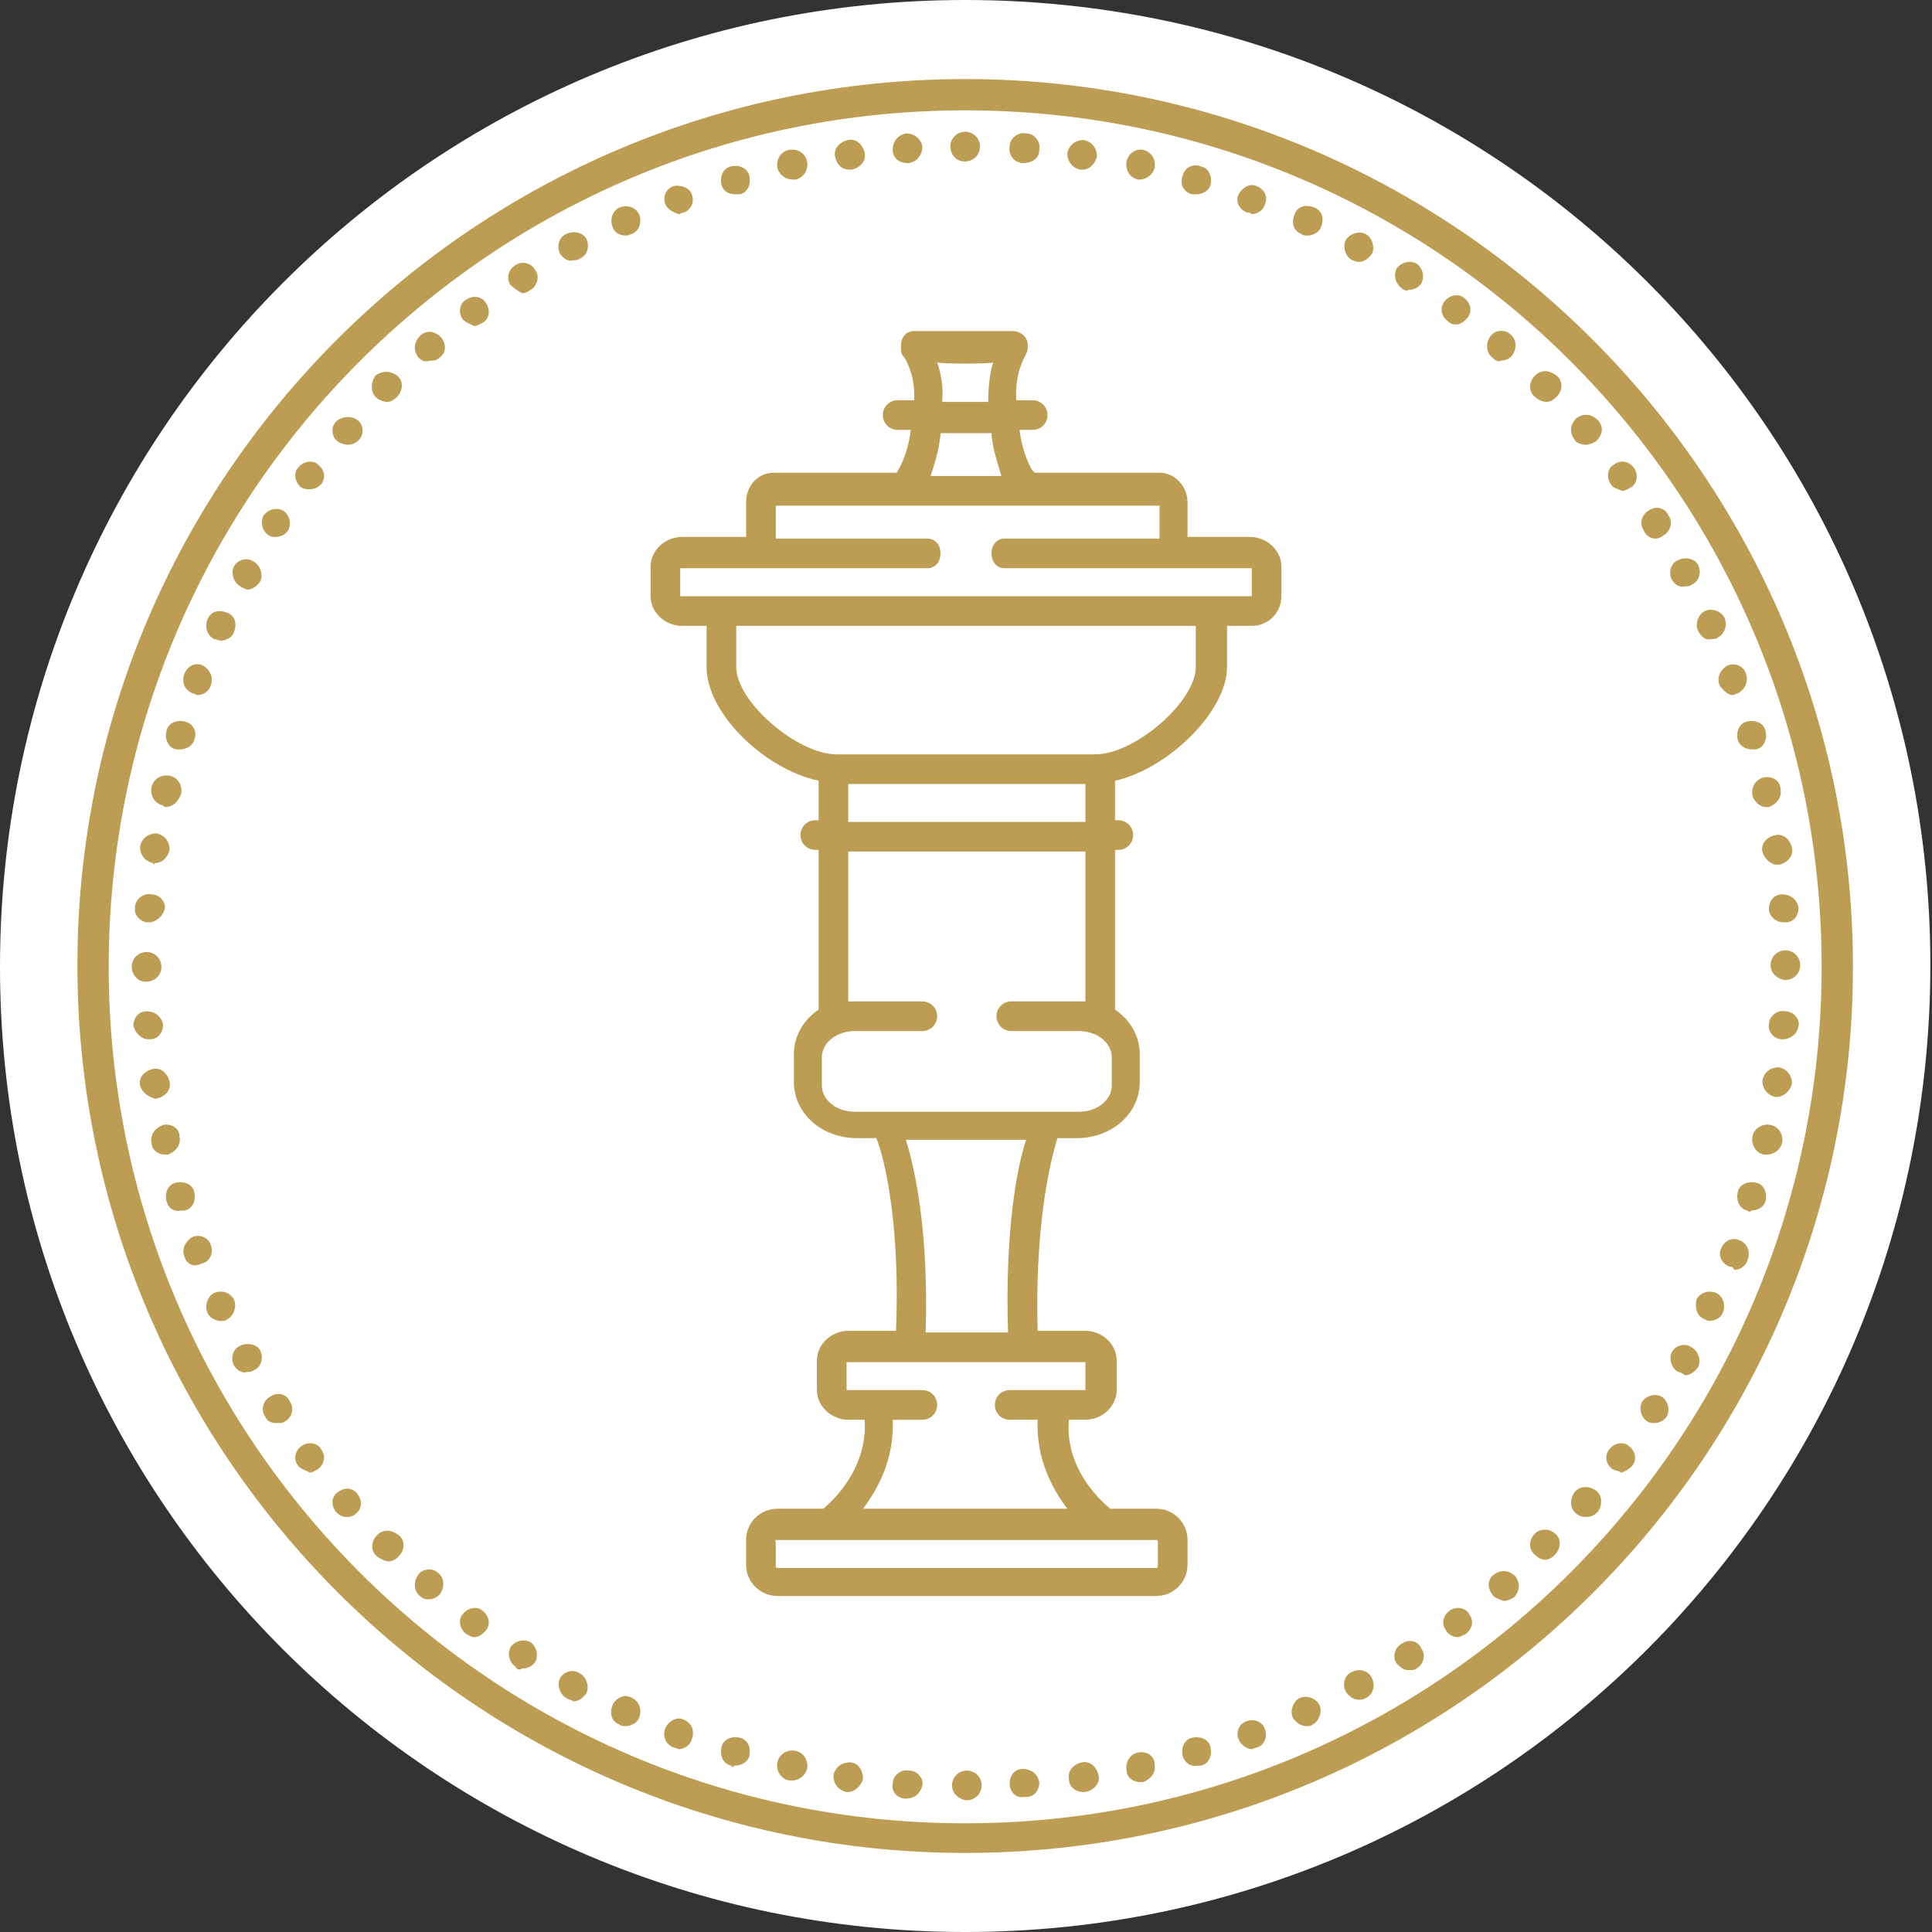<?xml version="1.0" encoding="utf-8"?>
<!-- Generator: $$$/GeneralStr/196=Adobe Illustrator 27.6.0, SVG Export Plug-In . SVG Version: 6.00 Build 0)  -->
<svg version="1.1" id="Ebene_1" xmlns="http://www.w3.org/2000/svg" xmlns:xlink="http://www.w3.org/1999/xlink" x="0px" y="0px"
	 viewBox="0 0 117.3 117.3" style="enable-background:new 0 0 117.3 117.3;" xml:space="preserve">
<rect x="0" y="0" width="117.3" height="117.3" fill="#333333" stroke="none"/>
<style type="text/css">
	.st0{fill:#FFFFFF;}
	.st1{fill:#BD9D54;}
</style>
<g>
	<path class="st0" d="M58.6,117.3c32.4,0,58.6-26.3,58.6-58.7S91,0,58.6,0S0,26.3,0,58.7S26.3,117.3,58.6,117.3"/>
	<path class="st1" d="M77.8,36.2v-1.8c0-1-0.9-1.8-1.9-1.8h-3.8v-2.1c0-1-0.8-1.8-1.7-1.8h-7.6c0,0,0-0.1-0.1-0.1
		c0,0-0.6-0.9-0.8-2.5h0.8c0.5,0,0.9-0.4,0.9-0.9s-0.4-0.9-0.9-0.9h-1c-0.1-1.6,0.5-2.6,0.5-2.6c0.1-0.2,0.2-0.4,0.2-0.6
		c0,0,0,0,0-0.1c0-0.5-0.3-0.8-0.8-0.9c0,0,0,0-0.1,0c0,0,0,0,0,0h-6c0,0,0,0,0,0c0,0,0,0,0,0c-0.5,0-0.8,0.4-0.8,0.9c0,0,0,0,0,0.1
		c0,0.2,0,0.4,0.2,0.6c0,0,0.7,1,0.6,2.6h-1c-0.5,0-0.9,0.4-0.9,0.9s0.4,0.9,0.9,0.9h0.8c-0.2,1.6-0.8,2.5-0.8,2.5
		c0,0,0,0.1-0.1,0.1h-7.4c-1,0-1.7,0.8-1.7,1.8v2.1h-3.9c-1,0-1.9,0.8-1.9,1.8v1.8c0,1,0.9,1.8,1.9,1.8h1.5v2.5
		c0,2.8,3.5,6.2,6.8,6.9v2.4h-0.2c-0.5,0-0.9,0.4-0.9,0.9s0.4,0.9,0.9,0.9h0.2v9.7c-0.9,0.6-1.5,1.6-1.5,2.7v1.7
		c0,1.9,1.7,3.4,3.8,3.4h1.2c0.2,0.4,1.5,4.2,1.2,11.7h-2.9c-1,0-1.9,0.8-1.9,1.8v1.8c0,1,0.9,1.8,1.9,1.8h1
		c0.2,3.2-2.3,5.2-2.4,5.3c0,0,0,0-0.1,0.1h-2.8c-1,0-1.9,0.8-1.9,1.9v1.5c0,1.1,0.9,1.9,1.9,1.9h23c1,0,1.9-0.8,1.9-1.9v-1.5
		c0-1.1-0.9-1.9-1.9-1.9h-2.8c0,0,0,0-0.1-0.1c0,0-2.7-2.1-2.4-5.3h1c1,0,1.9-0.8,1.9-1.8v-1.8c0-1-0.9-1.8-1.9-1.8h-2.9
		c-0.2-7.5,1.1-11.3,1.2-11.7h1.2c2.1,0,3.8-1.5,3.8-3.4v-1.7c0-1.1-0.6-2.1-1.5-2.7v-9.7h0.2c0.5,0,0.9-0.4,0.9-0.9
		s-0.4-0.9-0.9-0.9h-0.2v-2.4c3.2-0.7,6.8-4.2,6.8-6.9V38h1.5C77,38,77.8,37.2,77.8,36.2 M47.2,93.5h23c0.1,0,0.1,0.1,0.1,0.1v1.5
		c0,0.1-0.1,0.1-0.1,0.1h-23c-0.1,0-0.1-0.1-0.1-0.1v-1.5C47,93.5,47.1,93.5,47.2,93.5 M65.8,82.7c0.1,0,0.1,0,0.1,0v1.7
		c0,0-0.1,0-0.1,0h-4.5c-0.5,0-0.9,0.4-0.9,0.9s0.4,0.9,0.9,0.9h1.7c-0.1,2.4,0.9,4.2,1.8,5.4H52.4c0.9-1.2,1.9-3,1.8-5.4H56
		c0.5,0,0.9-0.4,0.9-0.9s-0.4-0.9-0.9-0.9h-4.5c-0.1,0-0.1,0-0.1,0v-1.7c0,0,0.1,0,0.1,0H65.8z M55,69.2h7.3
		c-0.5,1.5-1.3,5.3-1.1,11.7h-5C56.4,74.6,55.5,70.8,55,69.2 M49.9,64.2c0-0.9,0.9-1.6,2-1.6H56c0.5,0,0.9-0.4,0.9-0.9
		s-0.4-0.9-0.9-0.9h-4.5v-9.1h14.4v9.1h-4.5c-0.5,0-0.9,0.4-0.9,0.9s0.4,0.9,0.9,0.9h4.1c1.1,0,2,0.7,2,1.6v1.7c0,0.9-0.9,1.6-2,1.6
		H51.9c-1.1,0-2-0.7-2-1.6L49.9,64.2L49.9,64.2L49.9,64.2z M51.5,47.6h14.4v2.3H51.5V47.6L51.5,47.6z M44.7,38h27.9v2.5
		c0,2.1-3.7,5.3-6.1,5.3H50.8c-2.4,0-6.1-3.2-6.1-5.3L44.7,38L44.7,38L44.7,38z M60.3,22c-0.2,0.6-0.3,1.5-0.3,2.4h-2.8
		c0.1-1-0.1-1.8-0.3-2.4C57,22.1,60.3,22.1,60.3,22z M60.8,28.9h-4.3c0.2-0.6,0.5-1.5,0.6-2.5c0,0,0-0.1,0-0.1h3.1c0,0,0,0.1,0,0.1
		C60.3,27.4,60.6,28.2,60.8,28.9 M76,36.2c0,0-0.1,0-0.1,0H41.4c-0.1,0-0.1,0-0.1,0v-1.7c0,0,0.1,0,0.1,0h14.9
		c0.5,0,0.8-0.4,0.8-0.9s-0.3-0.9-0.8-0.9h-9.2l0-2h23.3v2H61c-0.5,0-0.8,0.4-0.8,0.9s0.3,0.9,0.8,0.9h14.9c0.1,0,0.1,0,0.1,0
		L76,36.2L76,36.2L76,36.2z"/>
	<path class="st1" d="M58.6,112.5c-29.7,0-53.9-24.2-53.9-53.9S28.9,4.8,58.6,4.8s53.9,24.2,53.9,53.9S88.3,112.5,58.6,112.5
		 M58.6,6.7c-28.7,0-52,23.3-52,52s23.3,52,52,52s52-23.3,52-52S87.3,6.7,58.6,6.7"/>
	<path class="st1" d="M61.3,108.3c0-0.5,0.3-0.9,0.8-0.9l0,0c0.5,0,0.9,0.3,1,0.8c0,0.5-0.3,0.9-0.8,0.9h-0.1
		C61.7,109.2,61.3,108.8,61.3,108.3 M64.9,108c-0.1-0.5,0.3-0.9,0.8-1c0.5-0.1,0.9,0.3,1,0.8c0.1,0.5-0.3,0.9-0.8,1h-0.1
		C65.3,108.8,64.9,108.5,64.9,108 M68.4,107.5c-0.1-0.5,0.2-1,0.7-1.1l0,0c0.5-0.1,1,0.2,1,0.7c0.1,0.5-0.2,0.9-0.7,1.1
		c-0.1,0-0.1,0-0.2,0C68.8,108.2,68.4,107.9,68.4,107.5 M71.8,106.6c-0.1-0.5,0.1-1,0.6-1.1c0.5-0.1,1,0.1,1.1,0.6
		c0.1,0.5-0.1,1-0.6,1.1c-0.1,0-0.2,0-0.2,0C72.3,107.3,71.9,107,71.8,106.6 M75.2,105.6c-0.2-0.5,0.1-1,0.5-1.1
		c0.5-0.2,1,0.1,1.1,0.5c0.2,0.5-0.1,1-0.5,1.1c-0.1,0-0.2,0.1-0.3,0.1C75.7,106.2,75.3,105.9,75.2,105.6 M78.5,104.3
		c-0.2-0.4,0-1,0.4-1.2c0.4-0.2,1,0,1.2,0.4c0.2,0.4,0,1-0.4,1.2c-0.1,0.1-0.2,0.1-0.4,0.1C79,104.8,78.7,104.6,78.5,104.3
		 M81.7,102.7c-0.2-0.4-0.1-1,0.4-1.2c0.4-0.2,1-0.1,1.2,0.4c0.2,0.4,0.1,1-0.4,1.2c-0.1,0.1-0.3,0.1-0.4,0.1
		C82.2,103.2,81.9,103,81.7,102.7 M84.8,101c-0.3-0.4-0.1-1,0.3-1.2h0c0.4-0.3,1-0.2,1.2,0.3c0.3,0.4,0.1,1-0.3,1.2
		c-0.1,0.1-0.3,0.1-0.5,0.1C85.2,101.4,85,101.2,84.8,101 M87.8,99c-0.3-0.4-0.2-0.9,0.2-1.2c0.4-0.3,1-0.2,1.2,0.2
		c0.3,0.4,0.2,0.9-0.2,1.2c-0.2,0.1-0.4,0.2-0.5,0.2C88.2,99.4,87.9,99.2,87.8,99 M90.6,96.8c-0.3-0.4-0.3-0.9,0.1-1.2
		s0.9-0.3,1.3,0.1c0.3,0.4,0.3,0.9-0.1,1.3c-0.2,0.1-0.4,0.2-0.6,0.2C91,97.1,90.7,97,90.6,96.8 M93.2,94.4c-0.4-0.3-0.4-0.9,0-1.3
		c0.3-0.3,0.9-0.3,1.2,0c0.4,0.3,0.4,0.9,0,1.3c-0.2,0.2-0.4,0.3-0.6,0.3S93.4,94.6,93.2,94.4 M95.7,91.9c-0.4-0.3-0.4-0.9-0.1-1.3
		s0.9-0.4,1.3-0.1c0.4,0.3,0.4,0.9,0.1,1.3c-0.2,0.2-0.4,0.3-0.7,0.3C96,92.1,95.8,92,95.7,91.9 M97.9,89.2
		c-0.4-0.3-0.5-0.8-0.2-1.2c0.3-0.4,0.9-0.5,1.2-0.2c0.4,0.3,0.5,0.8,0.2,1.2c-0.2,0.2-0.5,0.4-0.7,0.4
		C98.3,89.3,98.1,89.3,97.9,89.2 M100,86.3c-0.4-0.3-0.5-0.8-0.3-1.2c0.3-0.4,0.8-0.5,1.2-0.3c0.4,0.3,0.5,0.8,0.3,1.2
		c-0.2,0.3-0.5,0.4-0.8,0.4C100.3,86.4,100.2,86.4,100,86.3 M101.9,83.3c-0.4-0.2-0.6-0.8-0.4-1.2c0.2-0.4,0.8-0.6,1.2-0.3
		c0.4,0.2,0.6,0.8,0.4,1.2c-0.2,0.3-0.5,0.5-0.8,0.5C102.2,83.4,102,83.3,101.9,83.3 M103.5,80.1c-0.5-0.2-0.6-0.7-0.5-1.2
		c0.2-0.4,0.7-0.6,1.2-0.4c0.4,0.2,0.6,0.7,0.4,1.2h0c-0.1,0.3-0.5,0.5-0.8,0.5C103.8,80.2,103.7,80.2,103.5,80.1 M105,76.9
		c-0.5-0.2-0.7-0.7-0.5-1.1c0.2-0.5,0.7-0.7,1.1-0.5c0.5,0.2,0.7,0.7,0.5,1.2c-0.1,0.4-0.5,0.6-0.8,0.6
		C105.2,76.9,105.1,76.9,105,76.9 M106.1,73.5c-0.5-0.1-0.7-0.6-0.6-1.1c0.1-0.5,0.6-0.7,1.1-0.6c0.5,0.1,0.7,0.6,0.6,1.1
		c-0.1,0.4-0.5,0.6-0.9,0.6C106.3,73.6,106.2,73.6,106.1,73.5 M107.1,70.1c-0.5-0.1-0.8-0.6-0.7-1.1c0.1-0.5,0.6-0.8,1.1-0.7
		c0.5,0.1,0.8,0.6,0.7,1.1c-0.1,0.4-0.5,0.7-0.9,0.7C107.2,70.1,107.1,70.1,107.1,70.1 M107.8,66.6c-0.5-0.1-0.8-0.5-0.8-1
		c0.1-0.5,0.5-0.8,1-0.8c0.5,0.1,0.8,0.5,0.8,1c-0.1,0.4-0.5,0.8-0.9,0.8C107.9,66.6,107.8,66.6,107.8,66.6 M108.2,63.1
		c-0.5,0-0.9-0.5-0.8-0.9c0-0.5,0.5-0.9,1-0.8c0.5,0,0.9,0.5,0.8,0.9C109.1,62.8,108.7,63.1,108.2,63.1
		C108.2,63.1,108.2,63.1,108.2,63.1"/>
	<path class="st1" d="M107.4,55.2c0-0.5,0.3-0.9,0.8-0.9c0.5,0,0.9,0.3,1,0.8l0,0c0,0.5-0.3,0.9-0.8,0.9h-0.1
		C107.8,56,107.4,55.6,107.4,55.2 M107,51.7c-0.1-0.5,0.3-0.9,0.8-1c0.5-0.1,0.9,0.3,1,0.8c0.1,0.5-0.3,0.9-0.8,1h-0.1
		C107.5,52.5,107.1,52.1,107,51.7 M106.4,48.3c-0.1-0.5,0.2-1,0.7-1.1c0.5-0.1,1,0.2,1,0.7c0.1,0.5-0.2,0.9-0.7,1.1
		c-0.1,0-0.1,0-0.2,0C106.9,49,106.5,48.7,106.4,48.3 M105.5,44.9c-0.1-0.5,0.1-1,0.6-1.1c0.5-0.1,1,0.1,1.1,0.6
		c0.1,0.5-0.1,1-0.6,1.1c-0.1,0-0.2,0-0.2,0C106,45.5,105.6,45.3,105.5,44.9 M104.4,41.6L104.4,41.6c-0.2-0.5,0.1-1,0.5-1.2
		c0.5-0.2,1,0.1,1.1,0.5c0.2,0.5-0.1,1-0.5,1.2c-0.1,0-0.2,0.1-0.3,0.1C104.9,42.2,104.6,41.9,104.4,41.6 M103.1,38.3
		c-0.2-0.4,0-1,0.4-1.2c0.4-0.2,1,0,1.2,0.4c0.2,0.5,0,1-0.4,1.2c-0.1,0.1-0.2,0.1-0.4,0.1C103.6,38.9,103.3,38.7,103.1,38.3
		 M101.5,35.2c-0.2-0.4-0.1-1,0.4-1.2c0.4-0.2,1-0.1,1.2,0.3c0.2,0.4,0.1,1-0.4,1.2c-0.1,0.1-0.3,0.1-0.4,0.1
		C102,35.7,101.7,35.5,101.5,35.2 M99.8,32.2c-0.3-0.4-0.1-1,0.3-1.2c0.4-0.3,1-0.2,1.2,0.3c0.3,0.4,0.1,1-0.3,1.2
		c-0.1,0.1-0.3,0.2-0.5,0.2C100.2,32.7,99.9,32.5,99.8,32.2 M97.8,29.4L97.8,29.4c-0.3-0.4-0.2-1,0.2-1.2c0.4-0.3,0.9-0.2,1.2,0.2
		c0.3,0.4,0.2,1-0.2,1.2c-0.2,0.1-0.3,0.2-0.5,0.2C98.2,29.7,97.9,29.6,97.8,29.4 M95.6,26.7c-0.3-0.4-0.3-0.9,0.1-1.3
		c0.4-0.3,0.9-0.3,1.3,0.1s0.3,0.9-0.1,1.3c-0.2,0.1-0.4,0.2-0.6,0.2C96,27,95.7,26.9,95.6,26.7 M93.2,24.1L93.2,24.1
		c-0.4-0.3-0.4-0.9,0-1.3s0.9-0.3,1.3,0c0.4,0.3,0.4,0.9,0,1.3c-0.2,0.2-0.4,0.3-0.6,0.3S93.4,24.3,93.2,24.1 M90.6,21.7
		c-0.4-0.3-0.4-0.9-0.1-1.3c0.3-0.4,0.9-0.4,1.2-0.1c0.4,0.3,0.4,0.9,0.1,1.3c-0.2,0.2-0.4,0.3-0.7,0.3C91,22,90.8,21.9,90.6,21.7
		 M87.9,19.5c-0.4-0.3-0.5-0.8-0.2-1.2c0.3-0.4,0.9-0.5,1.2-0.2c0.4,0.3,0.5,0.8,0.2,1.2c-0.2,0.2-0.4,0.4-0.7,0.4
		C88.3,19.7,88.1,19.7,87.9,19.5 M85.1,17.5c-0.4-0.3-0.5-0.8-0.3-1.2c0.3-0.4,0.8-0.5,1.2-0.3c0.4,0.3,0.5,0.8,0.3,1.2
		c-0.2,0.3-0.5,0.4-0.8,0.4C85.4,17.7,85.2,17.6,85.1,17.5 M82.1,15.8c-0.4-0.2-0.6-0.8-0.4-1.2c0.2-0.4,0.8-0.6,1.2-0.4
		c0.4,0.2,0.6,0.8,0.4,1.2c-0.2,0.3-0.5,0.5-0.8,0.5C82.3,15.9,82.2,15.8,82.1,15.8 M79,14.2c-0.5-0.2-0.6-0.7-0.4-1.2
		c0.2-0.5,0.7-0.6,1.2-0.4c0.5,0.2,0.6,0.7,0.4,1.2c-0.1,0.3-0.5,0.5-0.8,0.5C79.2,14.3,79.1,14.3,79,14.2 M75.7,12.9
		c-0.5-0.2-0.7-0.7-0.5-1.1s0.7-0.7,1.1-0.5c0.5,0.2,0.7,0.7,0.5,1.1c-0.1,0.4-0.5,0.6-0.8,0.6C75.9,12.9,75.8,12.9,75.7,12.9
		 M72.4,11.8c-0.5-0.1-0.8-0.6-0.6-1.1c0.1-0.5,0.6-0.8,1.1-0.6c0.5,0.1,0.7,0.6,0.6,1.1c-0.1,0.4-0.5,0.6-0.9,0.6
		C72.6,11.8,72.5,11.8,72.4,11.8 M69.1,10.9L69.1,10.9c-0.5-0.1-0.8-0.6-0.7-1.1c0.1-0.5,0.6-0.8,1-0.7c0.5,0.1,0.8,0.6,0.7,1.1
		c-0.1,0.4-0.5,0.7-0.9,0.7C69.2,10.9,69.1,10.9,69.1,10.9 M65.6,10.3c-0.5-0.1-0.8-0.5-0.8-1c0.1-0.5,0.5-0.8,1-0.8
		c0.5,0.1,0.8,0.5,0.8,1c-0.1,0.4-0.4,0.8-0.9,0.8H65.6z M62.1,9.9c-0.5,0-0.9-0.5-0.8-1c0-0.5,0.5-0.9,1-0.8c0.5,0,0.9,0.5,0.8,1
		C63.1,9.6,62.7,9.9,62.1,9.9C62.2,9.9,62.1,9.9,62.1,9.9z"/>
	<path class="st1" d="M9,56c-0.5,0-0.9-0.5-0.8-0.9c0-0.5,0.5-0.9,1-0.8c0.5,0,0.9,0.5,0.8,0.9C9.9,55.6,9.5,56,9,56L9,56z
		 M9.3,52.4c-0.5-0.1-0.8-0.5-0.8-1c0.1-0.5,0.5-0.8,1-0.8c0.5,0.1,0.8,0.5,0.8,1c-0.1,0.4-0.4,0.8-0.9,0.8
		C9.4,52.5,9.3,52.5,9.3,52.4 M9.9,48.9c-0.5-0.1-0.8-0.6-0.7-1.1c0.1-0.5,0.6-0.8,1.1-0.7c0.5,0.1,0.8,0.6,0.7,1.1
		C10.8,48.7,10.5,49,10,49C10,49,9.9,48.9,9.9,48.9 M10.7,45.5c-0.5-0.1-0.7-0.6-0.6-1.1c0.1-0.5,0.6-0.7,1.1-0.6
		c0.5,0.1,0.8,0.6,0.6,1.1c-0.1,0.4-0.5,0.6-0.9,0.6C10.8,45.5,10.8,45.5,10.7,45.5 M11.7,42.1c-0.5-0.2-0.7-0.7-0.5-1.2
		c0.2-0.5,0.7-0.7,1.1-0.5s0.7,0.7,0.5,1.2c-0.1,0.4-0.5,0.6-0.8,0.6C11.9,42.2,11.8,42.1,11.7,42.1 M13,38.8
		c-0.4-0.2-0.6-0.7-0.4-1.2c0.2-0.5,0.7-0.6,1.2-0.4c0.5,0.2,0.6,0.7,0.4,1.2c-0.1,0.3-0.5,0.5-0.8,0.5C13.3,38.9,13.1,38.8,13,38.8
		 M14.6,35.6c-0.4-0.2-0.6-0.8-0.4-1.2c0.2-0.4,0.8-0.6,1.2-0.3c0.4,0.2,0.6,0.8,0.4,1.2c-0.2,0.3-0.5,0.5-0.8,0.5
		C14.8,35.7,14.7,35.7,14.6,35.6 M16.3,32.5c-0.4-0.3-0.5-0.8-0.3-1.2c0.3-0.4,0.8-0.5,1.2-0.3c0.4,0.3,0.5,0.8,0.3,1.2
		c-0.2,0.3-0.5,0.4-0.8,0.4C16.6,32.6,16.5,32.6,16.3,32.5 M18.3,29.6c-0.4-0.3-0.5-0.9-0.2-1.2c0.3-0.4,0.9-0.5,1.2-0.2
		c0.4,0.3,0.5,0.8,0.2,1.2c-0.2,0.2-0.4,0.3-0.7,0.3C18.6,29.7,18.5,29.7,18.3,29.6 M20.5,26.8c-0.4-0.3-0.4-0.9-0.1-1.2
		s0.9-0.4,1.3-0.1s0.4,0.9,0.1,1.2c-0.2,0.2-0.4,0.3-0.7,0.3C20.9,27,20.6,26.9,20.5,26.8 M22.8,24.1c-0.3-0.3-0.3-0.9,0-1.3
		c0.4-0.3,0.9-0.3,1.3,0s0.4,0.9,0,1.3c-0.2,0.2-0.4,0.3-0.6,0.3S23,24.3,22.8,24.1 M25.4,21.7c-0.3-0.4-0.3-0.9,0.1-1.3
		s0.9-0.3,1.3,0.1c0.3,0.4,0.3,0.9-0.1,1.2c-0.2,0.2-0.4,0.2-0.6,0.2C25.8,22,25.6,21.9,25.4,21.7 M28.1,19.4
		c-0.3-0.4-0.2-1,0.2-1.2c0.4-0.3,1-0.2,1.2,0.2c0.3,0.4,0.2,1-0.2,1.2c-0.2,0.1-0.4,0.2-0.5,0.2C28.6,19.7,28.3,19.6,28.1,19.4
		 M31,17.3c-0.3-0.4-0.1-1,0.3-1.2c0.4-0.3,1-0.1,1.2,0.3c0.3,0.4,0.1,1-0.3,1.2c-0.1,0.1-0.3,0.2-0.5,0.2
		C31.5,17.7,31.2,17.5,31,17.3 M34,15.4c-0.2-0.4-0.1-1,0.4-1.2c0.4-0.2,1-0.1,1.2,0.3c0.2,0.4,0.1,1-0.4,1.2
		c-0.1,0.1-0.3,0.1-0.4,0.1C34.5,15.9,34.2,15.7,34,15.4 M37.2,13.8c-0.2-0.5,0-1,0.4-1.2c0.5-0.2,1,0,1.2,0.4c0.2,0.5,0,1-0.4,1.2
		c-0.1,0-0.2,0.1-0.4,0.1C37.6,14.3,37.3,14.1,37.2,13.8 M40.4,12.4c-0.2-0.5,0.1-1,0.5-1.1s1,0.1,1.1,0.5c0.2,0.5-0.1,1-0.5,1.1
		l0,0c-0.1,0-0.2,0.1-0.3,0.1C40.9,12.9,40.5,12.7,40.4,12.4 M43.8,11.2c-0.1-0.5,0.1-1,0.6-1.1c0.5-0.1,1,0.1,1.1,0.6
		c0.1,0.5-0.1,1-0.6,1.1c-0.1,0-0.2,0-0.2,0C44.2,11.8,43.9,11.6,43.8,11.2 M47.2,10.2c-0.1-0.5,0.2-1,0.7-1.1
		c0.5-0.1,1,0.2,1.1,0.7c0.1,0.5-0.2,1-0.7,1.1c-0.1,0-0.1,0-0.2,0C47.7,10.9,47.3,10.6,47.2,10.2 M50.7,9.5c-0.1-0.5,0.3-0.9,0.8-1
		c0.5-0.1,0.9,0.3,1,0.8c0.1,0.5-0.3,0.9-0.8,1c0,0-0.1,0-0.1,0C51.1,10.3,50.8,10,50.7,9.5 M54.2,9.1c0-0.5,0.3-0.9,0.8-1
		c0.5,0,0.9,0.3,1,0.8c0,0.5-0.3,0.9-0.8,1c0,0,0,0-0.1,0C54.6,9.9,54.2,9.6,54.2,9.1"/>
	<path class="st1" d="M55,109.2L55,109.2c-0.5,0-0.9-0.4-0.8-0.9c0-0.5,0.5-0.9,1-0.8c0.5,0,0.9,0.5,0.8,0.9
		C55.9,108.8,55.6,109.2,55,109.2C55.1,109.2,55,109.2,55,109.2 M51.4,108.8c-0.5-0.1-0.8-0.5-0.8-1c0.1-0.5,0.5-0.8,1-0.8
		s0.8,0.5,0.8,1c-0.1,0.4-0.5,0.8-0.9,0.8C51.5,108.8,51.5,108.8,51.4,108.8 M47.9,108.1c-0.5-0.1-0.8-0.6-0.7-1.1
		c0.1-0.5,0.6-0.8,1.1-0.7c0.5,0.1,0.8,0.6,0.7,1.1c-0.1,0.4-0.5,0.7-0.9,0.7C48,108.1,47.9,108.1,47.9,108.1 M44.4,107.2
		L44.4,107.2c-0.5-0.1-0.7-0.6-0.6-1.1c0.1-0.5,0.6-0.7,1.1-0.6c0.5,0.1,0.7,0.6,0.6,1.1c-0.1,0.4-0.5,0.6-0.9,0.6
		C44.5,107.3,44.4,107.3,44.4,107.2 M40.9,106.1L40.9,106.1c-0.5-0.2-0.7-0.7-0.5-1.2c0.2-0.4,0.7-0.7,1.1-0.5
		c0.5,0.2,0.7,0.7,0.5,1.2c-0.1,0.4-0.5,0.6-0.8,0.6C41.2,106.2,41,106.1,40.9,106.1 M37.6,104.7c-0.5-0.2-0.6-0.7-0.4-1.2
		c0.2-0.4,0.7-0.7,1.2-0.4c0.4,0.2,0.6,0.7,0.4,1.2c-0.1,0.3-0.5,0.5-0.8,0.5C37.9,104.8,37.7,104.8,37.6,104.7 M34.4,103.1
		c-0.4-0.2-0.6-0.8-0.4-1.2c0.2-0.4,0.8-0.6,1.2-0.3c0.4,0.2,0.6,0.8,0.4,1.2c-0.2,0.3-0.5,0.5-0.8,0.5
		C34.7,103.2,34.5,103.2,34.4,103.1 M31.3,101.2L31.3,101.2c-0.4-0.3-0.5-0.8-0.3-1.2c0.3-0.4,0.8-0.5,1.2-0.3
		c0.4,0.3,0.5,0.8,0.3,1.2c-0.2,0.3-0.5,0.4-0.8,0.4C31.6,101.4,31.4,101.4,31.3,101.2 M28.3,99.2c-0.4-0.3-0.5-0.9-0.2-1.2
		c0.3-0.4,0.9-0.5,1.2-0.2c0.4,0.3,0.5,0.8,0.2,1.2c-0.2,0.2-0.4,0.4-0.7,0.4C28.6,99.4,28.5,99.3,28.3,99.2 M25.5,96.9
		c-0.4-0.3-0.4-0.9-0.1-1.3c0.3-0.4,0.9-0.4,1.2-0.1c0.4,0.3,0.4,0.9,0.1,1.3c-0.2,0.2-0.4,0.3-0.7,0.3
		C25.9,97.1,25.7,97.1,25.5,96.9 M22.9,94.5L22.9,94.5c-0.4-0.3-0.4-0.9,0-1.3s0.9-0.3,1.3,0s0.4,0.9,0,1.3
		c-0.2,0.2-0.4,0.3-0.6,0.3S23,94.6,22.9,94.5 M20.4,91.8L20.4,91.8c-0.3-0.4-0.3-0.9,0.1-1.2c0.4-0.3,0.9-0.3,1.2,0.1l0,0
		c0.3,0.4,0.3,0.9-0.1,1.2c-0.2,0.2-0.4,0.2-0.6,0.2C20.8,92.1,20.6,92,20.4,91.8 M18.1,89c-0.3-0.4-0.2-0.9,0.2-1.2
		c0.4-0.3,1-0.2,1.2,0.2c0.3,0.4,0.2,0.9-0.2,1.2c-0.2,0.1-0.3,0.2-0.5,0.2C18.6,89.3,18.3,89.2,18.1,89 M16.1,86L16.1,86
		c-0.3-0.4-0.1-1,0.3-1.2c0.4-0.3,1-0.2,1.2,0.3c0.3,0.4,0.1,1-0.3,1.2c-0.1,0.1-0.3,0.1-0.5,0.1C16.5,86.4,16.2,86.3,16.1,86
		 M14.2,82.9c-0.2-0.4-0.1-1,0.4-1.2c0.4-0.2,1-0.1,1.2,0.3c0.2,0.4,0.1,1-0.4,1.2c-0.1,0.1-0.3,0.1-0.4,0.1
		C14.7,83.4,14.4,83.2,14.2,82.9 M12.6,79.7c-0.2-0.4,0-1,0.4-1.2c0.5-0.2,1,0,1.2,0.4c0.2,0.4,0,1-0.4,1.2
		c-0.1,0.1-0.2,0.1-0.4,0.1C13.1,80.2,12.7,80,12.6,79.7 M11.2,76.3L11.2,76.3c-0.2-0.5,0.1-1,0.5-1.2c0.5-0.2,1,0.1,1.1,0.5
		c0.2,0.5-0.1,1-0.5,1.1c-0.1,0-0.2,0.1-0.3,0.1C11.7,76.9,11.3,76.7,11.2,76.3 M10.1,72.9c-0.1-0.5,0.1-1,0.6-1.1
		c0.5-0.1,1,0.1,1.1,0.6h0c0.1,0.5-0.1,1-0.6,1.1c-0.1,0-0.2,0-0.2,0C10.5,73.6,10.2,73.3,10.1,72.9 M9.2,69.4L9.2,69.4
		c-0.1-0.5,0.2-0.9,0.7-1.1c0.5-0.1,1,0.2,1,0.7c0.1,0.5-0.2,0.9-0.7,1.1c-0.1,0-0.1,0-0.2,0C9.6,70.1,9.2,69.8,9.2,69.4 M8.5,65.9
		c-0.1-0.5,0.3-0.9,0.8-1c0.5-0.1,0.9,0.3,1,0.8c0.1,0.5-0.3,0.9-0.8,1c0,0-0.1,0-0.1,0C9,66.6,8.6,66.3,8.5,65.9 M8.1,62.3
		L8.1,62.3c0-0.5,0.3-0.9,0.8-0.9c0.5,0,0.9,0.3,1,0.8c0,0.5-0.3,0.9-0.8,0.9H9C8.6,63.1,8.2,62.7,8.1,62.3"/>
	<path class="st1" d="M57.8,108.4c0-0.5,0.4-0.9,0.9-0.9l0,0c0.5,0,0.9,0.4,0.9,0.9c0,0.5-0.4,0.9-0.9,0.9c0,0,0,0-0.1,0
		C58.2,109.2,57.8,108.9,57.8,108.4"/>
	<path class="st1" d="M107.5,58.6c0-0.5,0.4-0.9,0.9-0.9c0.5,0,0.9,0.4,0.9,0.9l0,0c0,0.5-0.4,0.9-0.9,0.9c0,0,0,0-0.1,0
		C107.9,59.4,107.5,59.1,107.5,58.6"/>
	<path class="st1" d="M57.7,8.9c0-0.5,0.4-0.9,0.9-0.9c0.5,0,0.9,0.4,0.9,0.9c0,0.5-0.4,0.9-0.9,0.9c0,0,0,0-0.1,0
		C58.1,9.8,57.7,9.4,57.7,8.9"/>
	<path class="st1" d="M8,58.7L8,58.7c0-0.5,0.4-0.9,0.9-0.9c0.5,0,0.9,0.4,0.9,0.9s-0.4,0.9-0.9,0.9c0,0,0,0-0.1,0
		C8.4,59.6,8,59.2,8,58.7"/>
</g>
</svg>
